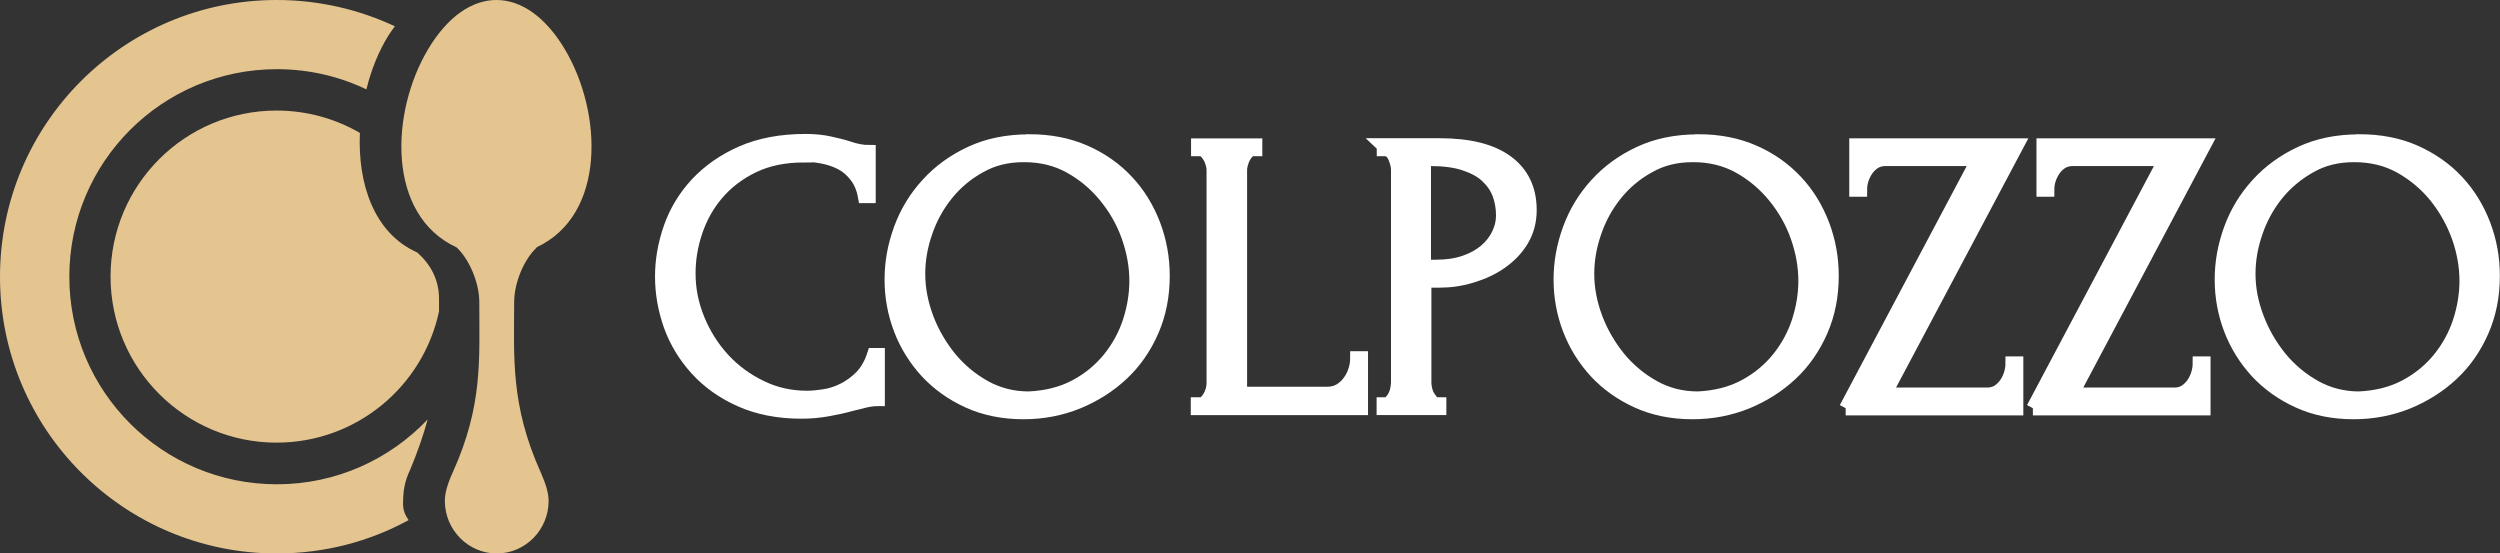 <?xml version="1.0" encoding="UTF-8"?>
<svg id="Calque_2" data-name="Calque 2" xmlns="http://www.w3.org/2000/svg" viewBox="0 0 180.68 40">
  <rect x="0" y="0" width="180.68" height="40" fill="#333333" stroke="none"/>
  <defs>
    <style>
      .cls-1 {
        fill-rule: evenodd;
      }

      .cls-1, .cls-2 {
        fill: #e4c590;
      }

      .cls-3 {
        fill: #fff;
        stroke: #fff;
        stroke-miterlimit: 10;
      }
    </style>
  </defs>
  <g id="Calque_1-2" data-name="Calque 1">
    <g id="Calque_1-2" data-name="Calque 1-2">
      <path class="cls-1" d="m29.51,37.6c-2.82,1.54-6.07,2.4-9.51,2.4C8.95,40,0,31.05,0,20S8.95,0,20,0C23.05,0,25.95.69,28.54,1.9c-.16.21-.32.44-.47.67-.69,1.11-1.24,2.45-1.59,3.89-1.96-.94-4.15-1.46-6.47-1.46-8.29,0-15,6.71-15,15s6.71,15,15,15c4.29,0,8.16-1.8,10.9-4.69-.3,1.1-.71,2.3-1.26,3.62-.41.87-.52,1.51-.52,2.52,0,.4.15.79.4,1.14Zm-3.5-27.99c-.16,3.66,1.01,7.25,4.15,8.64.97.87,1.57,1.96,1.57,3.36v.89c-1.15,5.42-5.97,9.49-11.74,9.49-6.62,0-12-5.37-12-12s5.37-12,12-12c2.19,0,4.25.59,6.01,1.61h0Z"/>
      <path class="cls-2" d="m38.76,17.88c5.04-2.32,4.81-9.72,2.05-14.34-2.81-4.69-7.01-4.75-9.86,0-2.75,4.59-3.01,12.01,2.05,14.34.92.86,1.64,2.56,1.64,3.95,0,4.19.26,7.49-1.92,12.31-.39.86-.57,1.52-.57,2.06,0,2.09,1.69,3.8,3.75,3.8s3.75-1.7,3.75-3.8c0-.54-.19-1.2-.57-2.06-2.21-4.9-1.92-8.41-1.92-12.31,0-1.39.71-3.09,1.64-3.95h-.01Z"/>
      <g>
        <path class="cls-3" d="m58.12,11.24c-1.42,0-2.65.25-3.7.76s-1.91,1.17-2.61,1.99-1.2,1.74-1.54,2.75c-.34,1.02-.5,2.02-.5,3.02,0,1.14.22,2.24.66,3.32s1.05,2.05,1.82,2.89,1.69,1.51,2.72,2.01c1.04.51,2.16.76,3.37.76.35,0,.75-.04,1.22-.11s.94-.22,1.4-.45.89-.54,1.29-.94c.39-.4.7-.94.91-1.59h.29v3.2c-.29,0-.59.04-.91.11-.31.07-.66.16-1.05.26-.5.14-1.05.26-1.66.37s-1.25.17-1.91.17c-1.67,0-3.14-.29-4.41-.86s-2.32-1.32-3.16-2.25-1.47-1.96-1.89-3.12c-.41-1.16-.62-2.34-.62-3.54s.21-2.37.62-3.54,1.05-2.22,1.91-3.15c.86-.92,1.95-1.69,3.25-2.26,1.3-.57,2.84-.86,4.61-.86.64,0,1.2.06,1.71.17s.96.22,1.36.35c.29.1.55.17.79.21.24.05.47.07.7.07v3.2h-.29c-.11-.6-.32-1.09-.64-1.49-.31-.4-.66-.7-1.07-.91-.41-.21-.85-.36-1.32-.45s-.92-.14-1.36-.14h0Z"/>
        <path class="cls-3" d="m74.37,10.2c1.5,0,2.84.26,4.04.79,1.19.52,2.2,1.24,3.04,2.14.84.89,1.47,1.94,1.92,3.11.45,1.19.67,2.41.67,3.7,0,1.44-.26,2.76-.79,3.97s-1.25,2.25-2.17,3.11-1.99,1.54-3.21,2.04c-1.22.49-2.52.74-3.9.74-1.47,0-2.81-.27-3.99-.81s-2.17-1.25-3-2.14c-.81-.89-1.45-1.9-1.89-3.05s-.66-2.35-.66-3.6.22-2.44.66-3.65c.44-1.2,1.09-2.27,1.95-3.21.85-.94,1.9-1.7,3.12-2.27s2.62-.86,4.21-.86h-.01Zm-.01,18.59c1.29-.06,2.42-.35,3.39-.87.97-.52,1.79-1.2,2.44-2.01.65-.81,1.14-1.71,1.46-2.7.31-.97.47-1.95.47-2.91,0-1.06-.19-2.12-.57-3.2s-.94-2.05-1.65-2.92-1.56-1.59-2.55-2.14-2.1-.82-3.34-.82-2.26.26-3.2.79c-.95.52-1.75,1.2-2.41,2.02s-1.17,1.75-1.51,2.76c-.35,1.01-.52,2.01-.52,3,0,1.06.2,2.11.6,3.19.4,1.06.96,2.02,1.67,2.9.71.86,1.55,1.56,2.52,2.1s2.04.81,3.19.81h.01Z"/>
        <path class="cls-3" d="m86.58,29.23h.15c.15,0,.29-.05.4-.16s.21-.24.3-.39c.09-.15.15-.32.2-.49.05-.17.07-.34.07-.49v-15.41c0-.14-.02-.29-.07-.46s-.11-.34-.2-.49c-.09-.15-.19-.29-.3-.39-.11-.1-.25-.16-.4-.16h-.15v-.29h4.15v.29h-.15c-.15,0-.29.05-.4.16s-.21.24-.29.39-.14.31-.19.49-.07.32-.07.46v16.16h6.31c.36,0,.67-.09.95-.26.26-.17.5-.39.67-.65.19-.26.31-.54.4-.84s.12-.57.12-.82h.29v3.62h-11.81v-.29h.01Z"/>
        <path class="cls-3" d="m99.96,10.49h4.09c2.14,0,3.75.41,4.85,1.22s1.66,1.97,1.66,3.47c0,.81-.19,1.52-.57,2.16s-.89,1.16-1.51,1.6c-.62.44-1.32.76-2.11,1-.77.24-1.56.35-2.32.35h-1.1v7.35c0,.15.02.32.06.5.04.19.1.35.19.5.09.15.19.29.29.4s.24.17.39.17h.15v.29h-4.04v-.29h.15c.14,0,.26-.06.37-.17.11-.11.21-.25.29-.4.07-.15.14-.32.17-.5s.06-.35.06-.5v-15.36c0-.27-.07-.57-.22-.92s-.37-.54-.66-.57h-.15v-.29h-.03Zm2.96,1.01v7.77h.87c.77,0,1.46-.1,2.07-.31.61-.21,1.11-.49,1.52-.84.4-.35.71-.74.92-1.19.21-.44.32-.89.32-1.35,0-.56-.09-1.07-.27-1.57-.19-.49-.49-.92-.9-1.3s-.96-.67-1.64-.89c-.67-.22-1.51-.32-2.49-.32h-.42Z"/>
        <path class="cls-3" d="m122.72,10.2c1.5,0,2.84.26,4.04.79,1.19.52,2.2,1.24,3.04,2.14.84.89,1.47,1.94,1.92,3.11.45,1.19.67,2.41.67,3.7,0,1.44-.26,2.76-.79,3.97s-1.25,2.25-2.17,3.11-1.99,1.54-3.21,2.04c-1.22.49-2.52.74-3.9.74-1.47,0-2.81-.27-3.99-.81s-2.17-1.25-3-2.14c-.81-.89-1.45-1.9-1.89-3.05s-.66-2.35-.66-3.6.22-2.44.66-3.65c.44-1.2,1.09-2.27,1.95-3.21.85-.94,1.9-1.7,3.12-2.27s2.62-.86,4.21-.86h-.01Zm-.01,18.59c1.29-.06,2.42-.35,3.39-.87.97-.52,1.79-1.2,2.44-2.01s1.14-1.71,1.46-2.7c.31-.97.47-1.95.47-2.91,0-1.06-.19-2.12-.57-3.2s-.94-2.05-1.65-2.92-1.56-1.59-2.55-2.14-2.1-.82-3.34-.82-2.26.26-3.2.79c-.95.52-1.75,1.2-2.41,2.02s-1.17,1.75-1.51,2.76c-.35,1.01-.52,2.01-.52,3,0,1.06.2,2.11.6,3.19.4,1.06.96,2.02,1.67,2.9.71.86,1.55,1.56,2.52,2.1s2.04.81,3.19.81h.01Z"/>
        <path class="cls-3" d="m133.41,29.51l9.56-18.01h-6.69c-.31,0-.57.07-.81.21-.22.15-.42.32-.57.55-.15.22-.27.46-.35.72s-.11.5-.11.74h-.29v-3.22h11.61l-9.56,18.01h7.4c.31,0,.57-.07.81-.21.22-.15.42-.34.57-.56s.27-.47.35-.74c.07-.26.11-.5.11-.74h.29v3.26h-12.34.01Z"/>
        <path class="cls-3" d="m146.94,29.51l9.56-18.01h-6.69c-.31,0-.57.07-.81.21-.22.15-.42.32-.57.55-.15.22-.27.46-.35.72s-.11.5-.11.74h-.29v-3.22h11.61l-9.56,18.01h7.4c.31,0,.57-.07.81-.21.22-.15.42-.34.57-.56s.27-.47.35-.74c.07-.26.11-.5.11-.74h.29v3.26h-12.34.01Z"/>
        <path class="cls-3" d="m170.5,10.2c1.5,0,2.85.26,4.04.79s2.2,1.24,3.04,2.14,1.47,1.94,1.92,3.11c.45,1.19.67,2.41.67,3.7,0,1.44-.26,2.76-.79,3.97s-1.25,2.25-2.17,3.11-1.99,1.54-3.21,2.04c-1.22.49-2.52.74-3.9.74-1.47,0-2.81-.27-3.99-.81s-2.17-1.25-3-2.14c-.81-.89-1.45-1.9-1.89-3.05-.44-1.15-.66-2.35-.66-3.6s.22-2.44.66-3.65c.44-1.2,1.09-2.27,1.95-3.21.85-.94,1.9-1.7,3.12-2.27s2.62-.86,4.21-.86h-.01Zm-.01,18.59c1.29-.06,2.42-.35,3.39-.87.97-.52,1.79-1.2,2.44-2.01s1.14-1.71,1.46-2.7c.31-.97.47-1.95.47-2.91,0-1.06-.19-2.12-.57-3.2-.39-1.07-.94-2.05-1.64-2.92-.71-.87-1.56-1.59-2.55-2.14s-2.1-.82-3.34-.82-2.26.26-3.2.79-1.75,1.2-2.41,2.02-1.17,1.75-1.51,2.76c-.35,1.01-.52,2.01-.52,3,0,1.06.2,2.11.61,3.19.4,1.06.96,2.02,1.67,2.9.71.86,1.55,1.56,2.52,2.1s2.04.81,3.19.81h-.01Z"/>
      </g>
    </g>
  </g>
</svg>